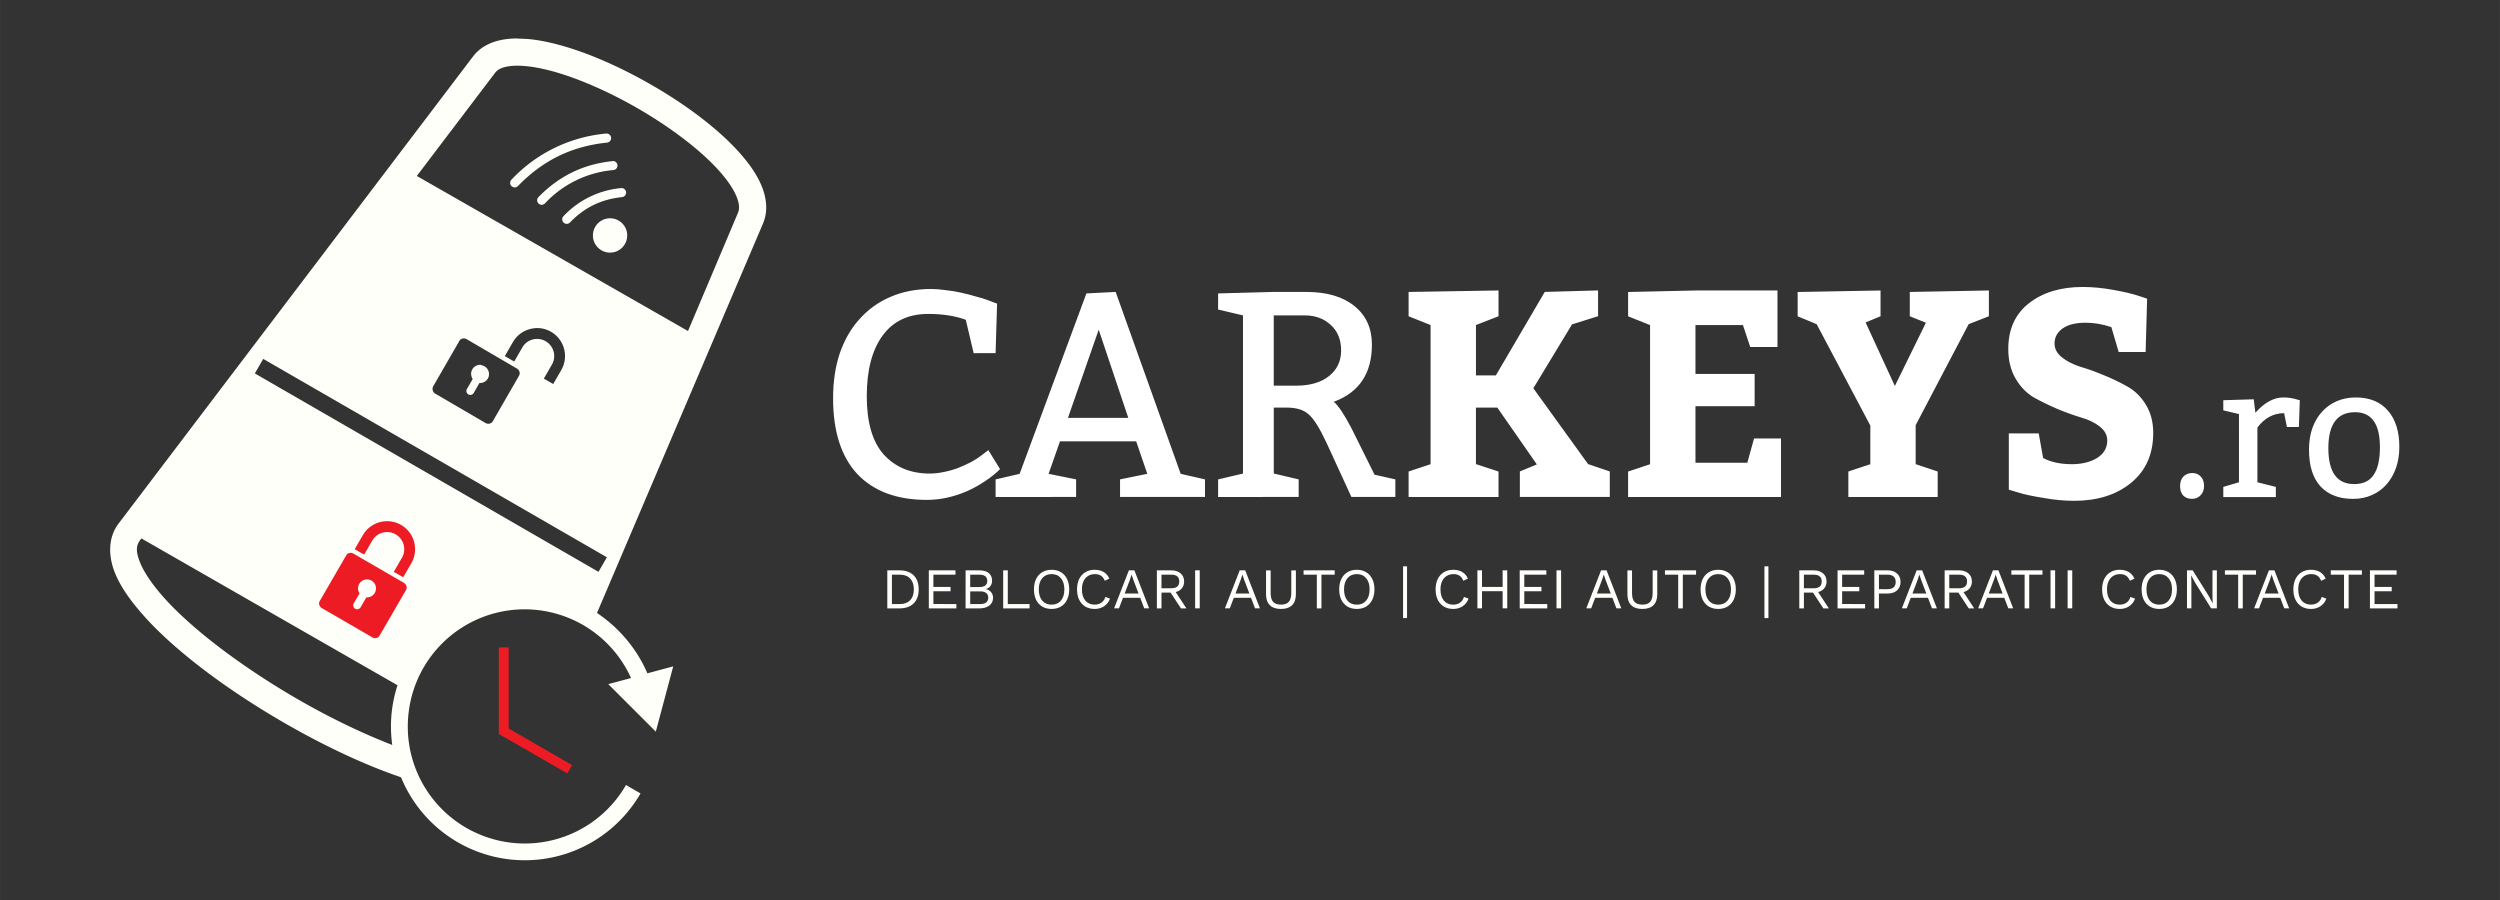 <svg xmlns="http://www.w3.org/2000/svg" xmlns:xlink="http://www.w3.org/1999/xlink" width="250" height="90" viewBox="0 0 66.146 23.813"><rect x="0" y="0" width="66.146" height="23.813" fill="#333333" stroke="none"/><g transform="matrix(.863 0 0 .863 23.985 -60.422)"><g fill="#fffff9"><path d="M-11.937 71.193c-.106 0-.21.006-.31.018-.405.047-.793.205-1.042.532l-10.868 14.322c-.33.433-.317 1.006-.112 1.513s.584 1 1.077 1.525c.987 1.032 2.452 2.104 4.014 3.015 1.23.717 2.512 1.33 3.68 1.727a4.1 4.1 0 0 0 7.343.495l-.446-.258a3.58 3.58 0 0 1-4.257 1.602c-1.62-.55-2.625-2.165-2.402-3.862a3.58 3.58 0 0 1 6.814-1.02l-.698.187 1.457 1.456.534-2-.792.212c-.328-.76-.873-1.4-1.545-1.85L-4.4 76.866c.162-.38.108-.8-.053-1.176s-.426-.737-.76-1.095c-.668-.715-1.62-1.415-2.644-2s-2.11-1.054-3.063-1.272c-.24-.055-.47-.094-.7-.114l-.326-.014zm.001.835c.233 0 .517.035.83.107.833.19 1.87.63 2.834 1.183s1.867 1.225 2.448 1.847c.29.31.5.61.603.853s.105.4.053.522L-6.7 80.163l-8.314-4.754 2.4-3.163c.075-.1.21-.177.473-.207a1.87 1.87 0 0 1 .215-.011zm.55 8.046c.165-.012.335.024.488.113a.86.86 0 0 1 .314 1.171l-.248.43-.288-.166.248-.43c.145-.25.06-.57-.192-.716s-.572-.06-.716.192l-.248.43-.288-.166.248-.43c.148-.256.408-.407.683-.426zm-2.164.316c.02.003.043.01.063.022l1.54.9c.08.046.11.143.07.216l-.81 1.405c-.042.073-.14.095-.22.05l-1.542-.9c-.08-.046-.1-.143-.068-.216l.81-1.405c.03-.054.095-.08.16-.07zm-6.173.627L-9.186 87.1l-.258.446-10.536-6.083zm6.684.184c-.106-.013-.215.037-.272.135s-.046.206.01.3l-.177.305c-.033.057-.013.132.044.165s.13.013.164-.044l.176-.305c.1.007.203-.043.257-.136.076-.13.03-.3-.1-.375-.033-.02-.067-.03-.103-.035zm-10.42 5.32l7.853 4.502a4.15 4.15 0 0 0-.166.731 4.09 4.09 0 0 0 .005 1.1c-.956-.37-1.993-.874-2.992-1.457-1.51-.882-2.932-1.93-3.832-2.87-.45-.47-.766-.917-.906-1.262s-.124-.53.003-.696z"/><path d="M-9.2 74.108a4.54 4.54 0 0 0-2.909 1.411c-.037.035-.05.088-.038.137s.053.087.102.1.102-.005.136-.043c.7-.717 1.55-1.205 2.728-1.327.075-.008.13-.073.124-.148s-.07-.132-.143-.13zm.195.845c-.98.1-1.7.513-2.28 1.104a.14.14 0 0 0-.034.135c.013.048.052.085.1.097s.1-.003.134-.04a3.25 3.25 0 0 1 2.098-1.021.14.14 0 0 0 .125-.148c-.005-.075-.07-.132-.144-.13zm.265.827a2.77 2.77 0 0 0-1.776.86c-.035.036-.048.087-.035.136s.052.085.1.097.1-.003.134-.04c.405-.42.905-.704 1.595-.776.075-.008.13-.073.124-.148s-.07-.132-.144-.13z" dominant-baseline="auto"/></g><path d="M1536.04 683.074v2.57a.88.88 0 0 1-.878.878.88.88 0 0 1-.878-.878v-2.57c-.664-.324-1.12-1.007-1.12-1.796a2 2 0 0 1 1.999-1.999 2 2 0 0 1 2 1.999c0 .8-.457 1.47-1.122 1.796m5.605-6.986h-12.966c-.67 0-1.22.5-1.22 1.112v11.817c0 .612.55 1.113 1.22 1.113h12.966c.67 0 1.22-.5 1.22-1.113V677.2c0-.6-.55-1.112-1.22-1.112m-3.173-.995v-3.614c0-2.106-1.713-3.82-3.82-3.82s-3.82 1.713-3.82 3.82v3.614h-2.426v-3.614c0-3.444 2.802-6.245 6.245-6.245s6.245 2.802 6.245 6.245v3.614z" transform="matrix(.119 .069 -.069 .119 -152.217 -98.945)" fill="#ed1c24"/><path d="M-8.706 77.593c-.095.102-.227.162-.366.166s-.275-.046-.377-.142-.162-.227-.166-.367.046-.275.142-.377c.198-.212.53-.223.743-.025s.223.53.025.743z" fill="#fffff9"/><path d="M-12.5 89.862v2.656l2.1 1.207.146-.253-1.944-1.122v-2.487z" dominant-baseline="auto" fill="#ed1c24"/><g transform="matrix(.115 0 0 .115 -192.498 6.877)"><path d="M1691.798 643.173l-2.108-8.902q-4.217-1.562-9.995-1.562-7.965 0-12.182 5.78-4.217 5.78-4.217 16.165 0 10.464 4.53 15.54 4.607 5.076 12.26 5.076 1.718 0 3.67-.4 2.03-.4 3.905-1.093 1.874-.78 3.436-1.562 1.562-.86 2.577-1.64l2.03-1.562 3.124 5.076q-1.718 1.718-3.983 3.202-2.186 1.484-4.763 2.655-2.5 1.093-5.232 1.718-2.733.625-5.544.625-11.948 0-18.507-6.872-6.48-6.95-6.48-20.225 0-6.638 1.796-12.026 1.874-5.388 5.3-9.137 3.436-3.826 8.2-5.857 4.842-2.108 10.855-2.108 1.796 0 3.904.312 2.187.234 4.217.703 2.108.47 3.904 1.015 1.874.47 3.045.937l2.5.937-.4 13.197zm5.845 38.342v-4.685l6.403-1.484 17.804-48.103 7.8-.4 17.336 48.494 6.48 1.484v4.685h-22.646v-4.685l7.262-1.484-2.967-8.668h-20.303l-3.045 8.668 7.34 1.484v4.685zm27.488-44.6l-8.2 23.505h16.086zm31.83 44.6v-4.685l6.638-1.562V633.1l-6.638-1.562v-4.295l14.837-.4h8.6q8.277 0 12.885 3.748 4.685 3.748 4.685 10.308 0 11.48-10.152 15.227 1.874 1.64 4.685 7.028l6.17 12.416 5.544 1.25v4.685H1792.5l-6.638-14.447q-2.733-5.857-4.764-7.575-1.952-1.796-5.78-1.796h-3.514v17.57l6.638 1.562v4.685zm14.837-48.416v18.742h5.857q5.7 0 8.902-2.577 3.202-2.577 3.202-6.794 0-4.295-2.733-6.794-2.733-2.577-7.028-2.577zm59.926 41.623v6.794h-23.974v-6.794l5.857-1.952v-37.093l-5.857-2.343v-6.48l23.974-.4v6.872l-6.013 2.343v13.43h5.3l13.04-22.256 14.212-.4v6.872l-6.95 2.187-10.308 17.024 14.603 20.225 5.78 1.952v6.794h-23.974v-6.794l4.53-1.874-10.542-15.15h-5.7v15.07zm52.505-39.045v13.04h15.774v8.6h-15.774v15.07h13.822l1.796-6.48h7.184v15.618h-40.763v-6.794l5.857-1.952v-37.093l-5.857-2.343v-6.48l17.96-.4h21.865v15.07h-7.262l-1.952-5.857zm64.577 39.045v6.794h-23.817v-6.794l5.857-1.952v-10.3l-14.3-27.02-5.076-2.108v-6.48l22.1-.4v6.872l-3.983 1.64 7.8 16.945 8.277-16.867-4.295-1.718v-6.48l21.084-.4v6.872l-5.388 2.108-14.134 26.94v10.386zm26.938-10.152l1.17 6.56q3.124 1.64 7.653 1.64 3.982 0 6.716-1.64 2.733-1.718 2.733-4.685 0-2.108-1.952-3.67-1.952-1.562-4.92-2.42-2.9-.86-6.325-2.265-3.436-1.484-6.403-3.124-2.9-1.718-4.842-4.998-1.952-3.358-1.952-7.887 0-7.887 5.466-12.182 5.544-4.373 14.368-4.373 3.905 0 8.2.78 4.295.78 6.638 1.562l2.343.78-.4 14.212h-7.184l-1.952-6.638q-3.514-1.17-6.872-1.17-3.983 0-6.17 1.562-2.108 1.562-2.108 3.983 0 2.108 1.952 3.67 1.952 1.562 4.842 2.5 2.967.86 6.325 2.265 3.436 1.406 6.325 3.045 2.967 1.64 4.92 4.842 1.952 3.202 1.952 7.497 0 8.512-5.935 13.353-5.857 4.763-15.15 4.763-3.904 0-8.277-.78-4.373-.703-6.794-1.484l-2.343-.703V664.57zm40.817 17.437q-1.425 0-2.3-.885-.835-.934-.835-2.506 0-1.622.885-2.555.934-.934 2.36-.934 1.425 0 2.26.934.885.885.885 2.506 0 1.573-.934 2.506-.885.934-2.3.934zm16.5-26.537l.442 3.587q3.637-4.08 7.42-4.08 2.015 0 3.882.6l.54.147-.246 7.126h-3.194l-.737-3.686q-4.226 0-7.126 3.833v14.596l4.914 1.23v2.703h-14.006v-2.703l4.177-1.23V659.4l-4.177-.983v-2.703zm14.737 13.415q0-3.145.885-5.7.934-2.605 2.605-4.423 1.67-1.818 3.932-2.8 2.3-.983 5.062-.983 5.504 0 8.55 3.5 3.047 3.5 3.047 9.68 0 3.047-.885 5.602-.884 2.506-2.506 4.374-1.573 1.818-3.882 2.85-2.26 1.032-5.062 1.032-5.602 0-8.698-3.342-3.047-3.342-3.047-9.78zm12.286-9.976q-7.126 0-7.126 9.583 0 9.583 6.88 9.583 3.587 0 5.2-2.457 1.67-2.457 1.67-7.372 0-9.337-6.634-9.337z" fill="#fff"/><g fill="#fffffc"><path d="M1672.043 701.074q2.396 0 3.747 1.32 1.35 1.32 1.35 3.747 0 2.426-1.35 3.747-1.35 1.32-3.747 1.32h-3.27v-10.136zm.123 8.984q1.735 0 2.703-1.03.983-1.044.983-2.887 0-1.843-.983-2.872-.967-1.044-2.703-1.044H1670v7.832zm15.014 0v1.152h-7.34v-10.136h7.1v1.152h-5.882v3.27h4.576v1.152h-4.576v3.4zm2.468-8.984h3.6q1.75 0 2.595.737.86.722.86 2.058 0 .8-.46 1.413-.445.614-1.244.768v.015q.9.17 1.428.814.538.645.538 1.5 0 1.305-.983 2.073-.983.768-2.75.768h-3.594zm3.624 4.454q1.1 0 1.612-.4.537-.415.537-1.26 0-1.643-2.15-1.643h-2.396v3.302zm.26 4.53q1.075 0 1.613-.43.538-.445.538-1.26 0-.814-.538-1.244-.538-.445-1.613-.445h-2.657v3.38zm13.168 0v1.152h-7.034v-10.136h1.23v8.984z"/><use xlink:href="#B"/><path d="M1728.143 708.615q-.476 1.3-1.567 2.027-1.1.722-2.52.722-1.428 0-2.488-.63-1.06-.645-1.643-1.812-.568-1.183-.568-2.78 0-1.582.568-2.764.584-1.183 1.643-1.812 1.06-.645 2.457-.645 1.46 0 2.442.6.998.6 1.5 1.766l-1.213.568q-.338-.89-.983-1.336-.645-.445-1.643-.445-1.044 0-1.828.49-.783.476-1.213 1.398-.43.92-.43 2.18 0 1.904.906 2.995.92 1.075 2.503 1.075 1.03 0 1.782-.522.752-.522 1.075-1.536z"/><use xlink:href="#C"/><use xlink:href="#D"/><path d="M1752.066 711.2h-1.23v-10.136h1.23z"/><use xlink:href="#E"/><use xlink:href="#F"/><use xlink:href="#G"/><use xlink:href="#B" x="81.376"/><path d="M1807.335 713.8h-1.06V700h1.06zm16.4-5.185q-.476 1.3-1.566 2.027-1.1.722-2.52.722-1.428 0-2.488-.63-1.06-.645-1.643-1.812-.568-1.183-.568-2.78 0-1.582.568-2.764.584-1.183 1.643-1.812 1.06-.645 2.457-.645 1.46 0 2.442.6.998.6 1.5 1.766l-1.213.568q-.338-.9-.983-1.336-.645-.445-1.643-.445-1.044 0-1.828.5-.783.476-1.213 1.398-.43.92-.43 2.18 0 1.904.906 2.995.92 1.075 2.503 1.075 1.03 0 1.782-.522.753-.522 1.075-1.536zm10.314-7.54V711.2h-1.23v-4.56h-5.498v4.56h-1.23v-10.136h1.23v4.423h5.498v-4.423zm10.663 8.984v1.152h-7.34v-10.136h7.1v1.152h-5.882v3.27h4.576v1.152h-4.576v3.4zm3.697 1.142h-1.23v-10.136h1.23z"/><use xlink:href="#C" x="125.887"/><use xlink:href="#F" x="96.343"/><use xlink:href="#G" x="96.342"/><use xlink:href="#B" x="177.72"/><path d="M1903.678 713.8h-1.06V700h1.06zm11.887-6.798h-2.427v4.208h-1.23v-10.136h3.84q1.55 0 2.488.8.937.8.937 2.165 0 1.075-.6 1.812-.6.737-1.643 1.014l2.857 4.346h-1.46zm-2.427-1.152h2.595q2.15 0 2.15-1.812 0-1.812-2.15-1.812h-2.595zm16.312 4.208v1.152h-7.34v-10.136h7.1v1.152h-5.882v3.27h4.576v1.152h-4.576v3.4zm6.044-8.984q1.536 0 2.473.845.937.83.937 2.242 0 1.413-.937 2.258-.937.83-2.473.83h-2.35v3.962h-1.23v-10.136zm-.184 5.022q1.183 0 1.735-.476.568-.5.568-1.46 0-.968-.568-1.444-.553-.5-1.735-.5h-2.165v3.87z"/><use xlink:href="#C" x="210.022"/><use xlink:href="#D" x="210.024"/><use xlink:href="#E" x="200.816"/><path d="M1976.745 702.226h-3.532v8.984h-1.228v-8.984h-3.532v-1.152h8.293zm3.372 8.974h-1.23v-10.136h1.23zm4.56 0h-1.23v-10.136h1.23zm16.75-2.585q-.476 1.3-1.566 2.027-1.1.722-2.52.722-1.428 0-2.488-.63-1.06-.645-1.643-1.812-.568-1.183-.568-2.78 0-1.582.568-2.764.583-1.183 1.643-1.812 1.06-.645 2.457-.645 1.46 0 2.442.6.998.6 1.5 1.766l-1.213.568q-.338-.9-.983-1.336-.645-.445-1.643-.445-1.044 0-1.828.5-.783.476-1.213 1.398-.43.92-.43 2.18 0 1.904.906 2.995.922 1.075 2.503 1.075 1.03 0 1.78-.522.752-.522 1.075-1.536z"/><use xlink:href="#B" x="295.3"/><path d="M2023.227 711.2h-1.52l-4.24-6.788-1.075-1.996h-.015l.06 1.628v7.157h-1.167v-10.136h1.52l4.223 6.757 1.1 2.027h.015l-.062-1.628v-7.157h1.167z"/><use xlink:href="#G" x="245.627"/><use xlink:href="#C" x="303.936"/><path d="M2052.417 708.615q-.476 1.3-1.567 2.027-1.1.722-2.52.722-1.428 0-2.488-.63-1.06-.645-1.643-1.812-.568-1.183-.568-2.78 0-1.582.568-2.764.584-1.183 1.643-1.812 1.06-.645 2.457-.645 1.46 0 2.442.6.998.6 1.5 1.766l-1.213.568q-.338-.89-.983-1.336-.645-.445-1.643-.445-1.044 0-1.828.49-.783.476-1.213 1.398-.43.92-.43 2.18 0 1.904.906 2.995.92 1.075 2.503 1.075 1.03 0 1.782-.522.753-.522 1.075-1.536z"/><use xlink:href="#G" x="273.852"/><path d="M2071.384 710.058v1.152h-7.34v-10.136h7.11v1.152h-5.882v3.27h4.577v1.152h-4.577v3.41z"/></g></g></g><defs ><path id="B" d="M1712.57 700.92q1.428 0 2.488.645 1.06.63 1.628 1.812.584 1.167.584 2.764 0 1.597-.584 2.78-.568 1.167-1.628 1.812-1.06.63-2.488.63-1.428 0-2.488-.63-1.06-.645-1.643-1.812-.568-1.183-.568-2.78 0-1.597.568-2.764.584-1.183 1.643-1.812 1.06-.645 2.488-.645zm0 1.152q-1.582 0-2.503 1.1-.906 1.075-.906 2.98 0 1.904.906 2.995.92 1.075 2.503 1.075 1.582 0 2.488-1.075.92-1.1.92-2.995 0-1.904-.92-2.98-.906-1.1-2.488-1.1z"/><path id="C" d="M1736.2 708.4h-4.592l-1.075 2.8h-1.3l3.947-10.136h1.46l3.93 10.136h-1.305zm-.445-1.152l-1.367-3.594-.476-1.413h-.03l-.445 1.367-1.382 3.64z"/><path id="D" d="M1744.294 707.002h-2.426v4.208h-1.23v-10.136h3.84q1.55 0 2.488.8.937.8.937 2.165 0 1.075-.6 1.812-.6.737-1.643 1.014l2.856 4.346h-1.46zm-2.426-1.152h2.595q2.15 0 2.15-1.812 0-1.812-2.15-1.812h-2.595z"/><path id="E" d="M1765.744 708.4h-4.592l-1.075 2.8h-1.3l3.947-10.136h1.46l3.932 10.136h-1.305zm-.445-1.152l-1.367-3.594-.476-1.413h-.03l-.445 1.367-1.382 3.64z"/><path id="F" d="M1777.702 707.432q0 1.95-1.03 2.95-1.014.983-2.95.983-1.935 0-2.964-.998-1.014-.998-1.014-2.933v-6.358h1.23v6.05q0 1.597.66 2.35.676.737 2.09.737 1.413 0 2.073-.737.676-.753.676-2.35v-6.05h1.23z"/><path id="G" d="M1788.048 702.226h-3.532v8.984h-1.23v-8.984h-3.532v-1.152h8.293z"/></defs></svg>